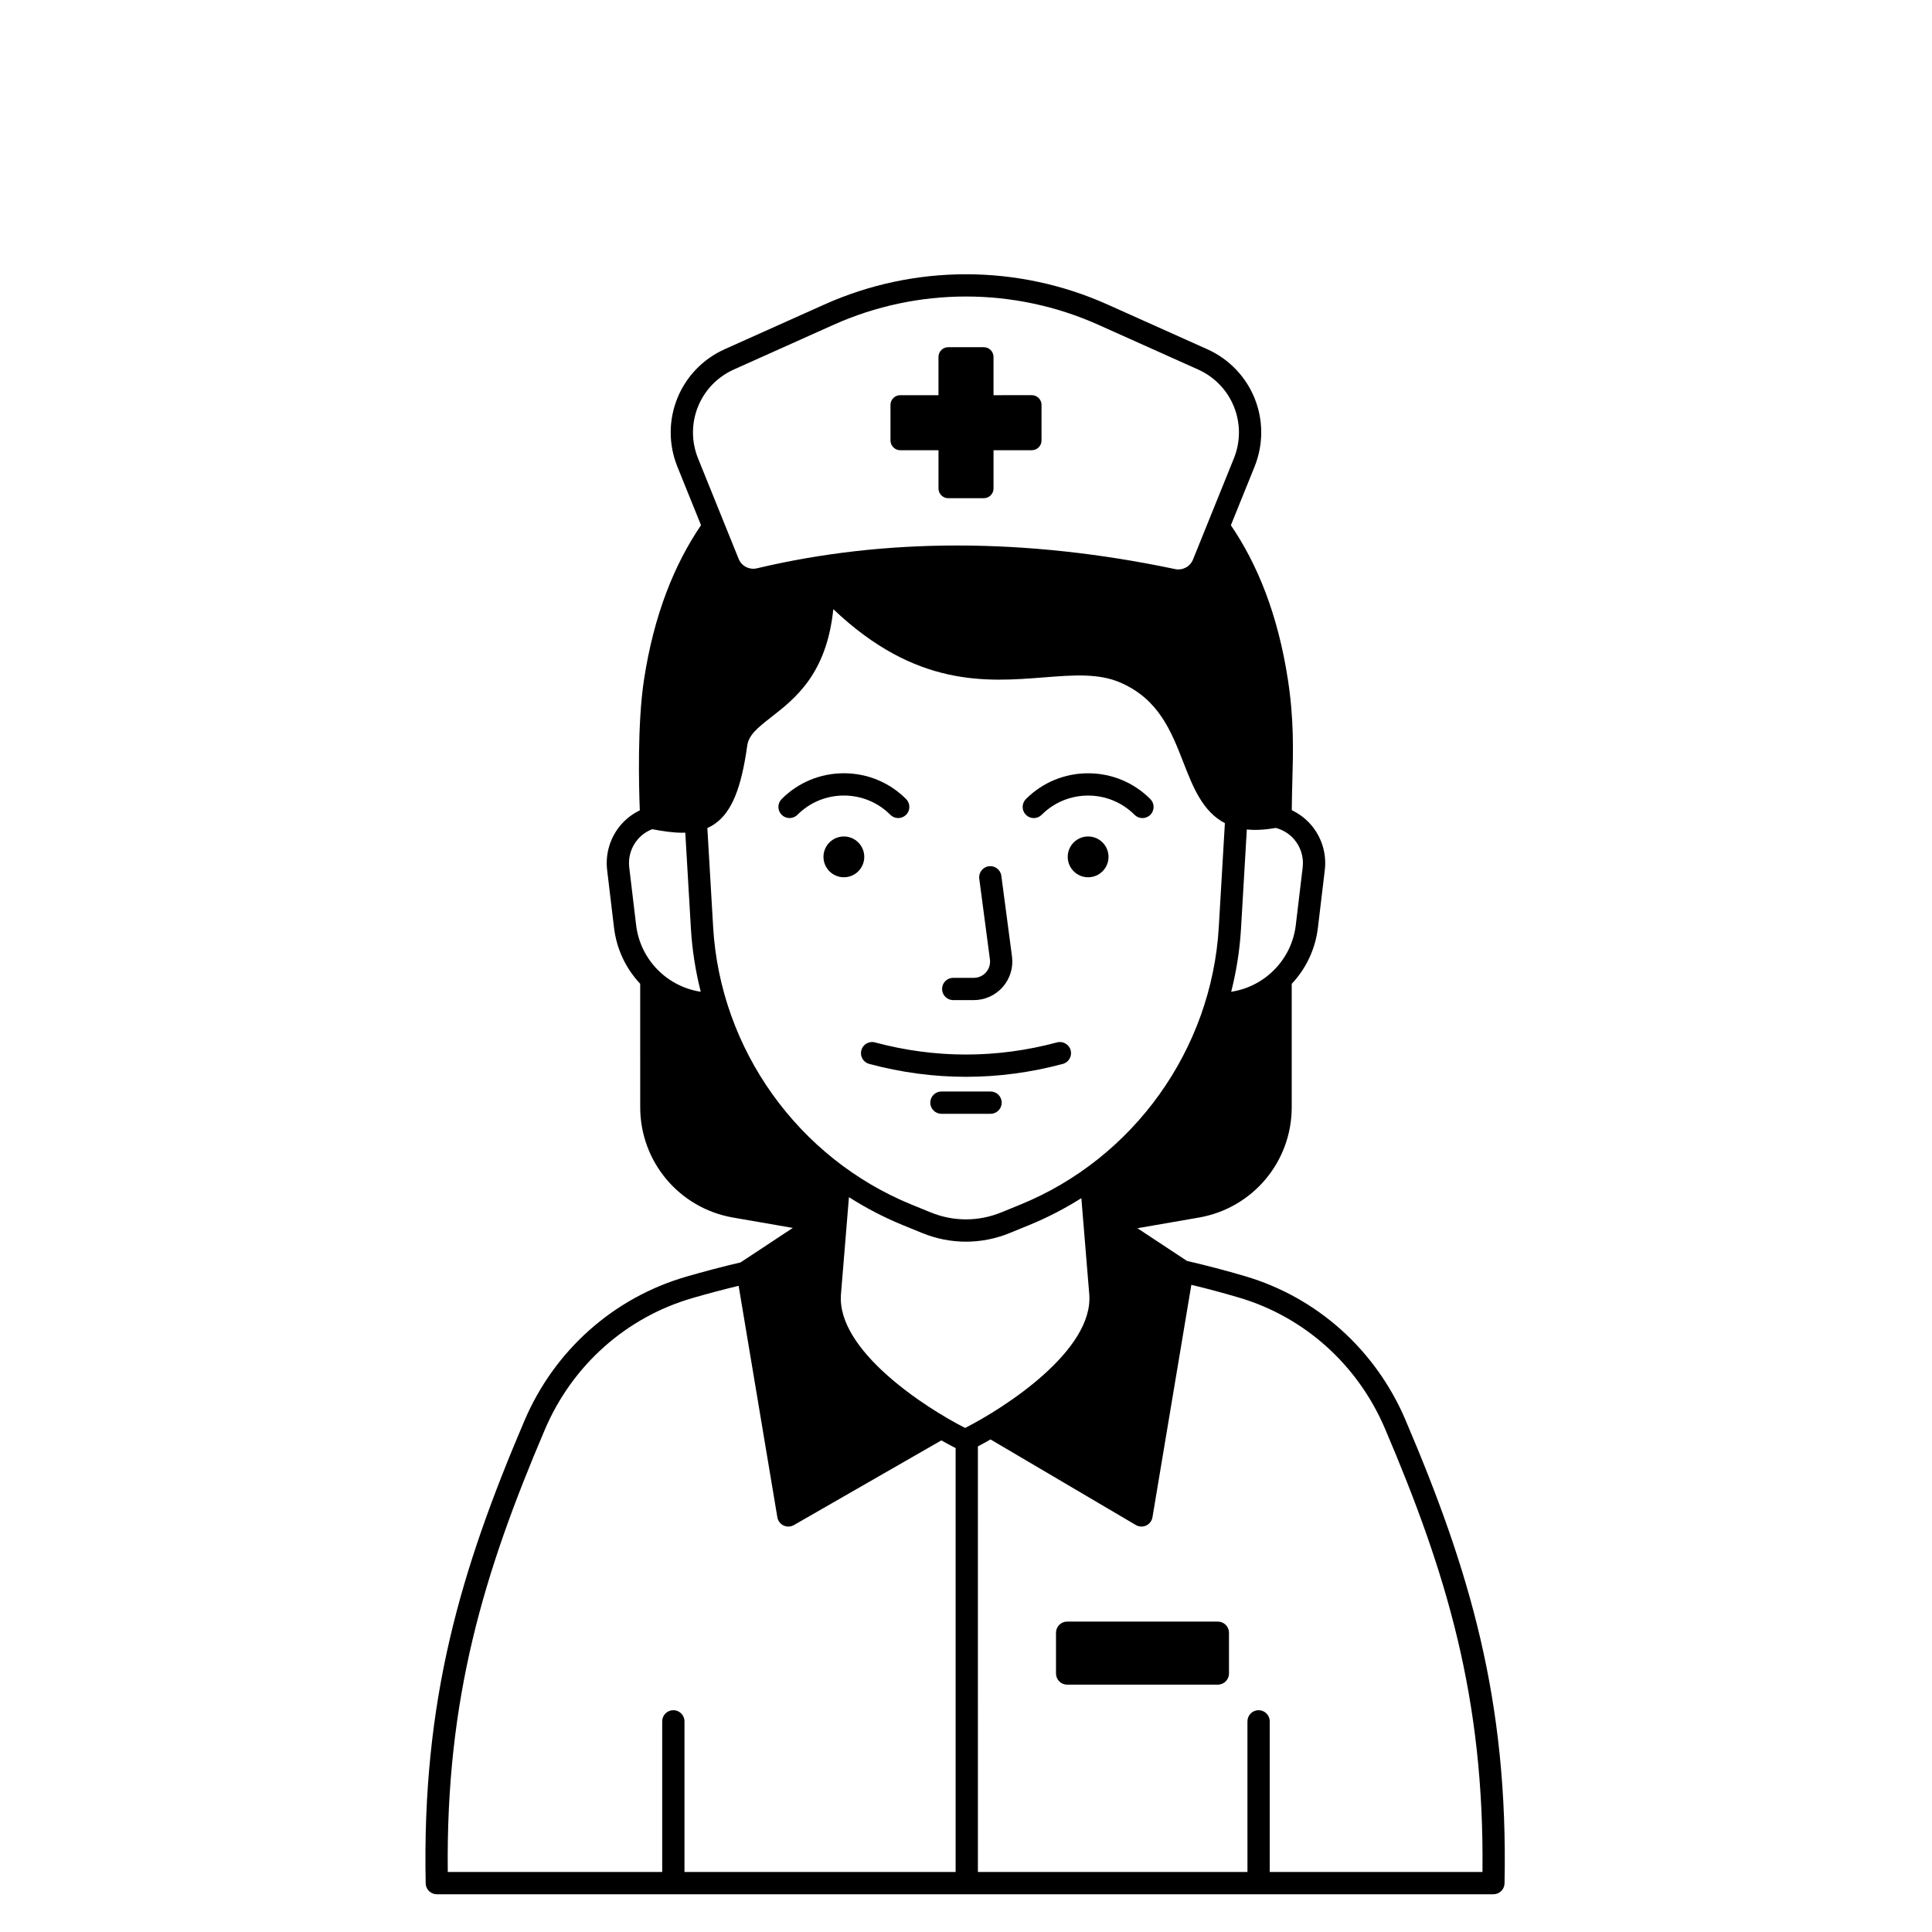 <?xml version="1.0" encoding="UTF-8"?>
<!-- Uploaded to: SVG Repo, www.svgrepo.com, Generator: SVG Repo Mixer Tools -->
<svg fill="#000000" width="800px" height="800px" version="1.1" viewBox="144 144 512 512" xmlns="http://www.w3.org/2000/svg">
 <g>
  <path d="m424.12 420.25c-16.008 4.285-32.238 4.285-48.246 0-1.578-0.426-3.195 0.512-3.613 2.086-0.422 1.574 0.512 3.195 2.086 3.613 8.512 2.281 17.082 3.418 25.652 3.418s17.141-1.141 25.652-3.418c1.574-0.422 2.508-2.039 2.086-3.613-0.422-1.57-2.039-2.512-3.617-2.086z"/>
  <path d="m406.51 433.26h-13.023c-1.629 0-2.953 1.32-2.953 2.953 0 1.629 1.32 2.953 2.953 2.953h13.023c1.629 0 2.953-1.32 2.953-2.953-0.004-1.633-1.324-2.953-2.953-2.953z"/>
  <path d="m396.61 409.04h5.453c2.945 0 5.742-1.27 7.684-3.484 1.938-2.211 2.828-5.156 2.445-8.07l-2.824-21.383c-0.215-1.617-1.703-2.75-3.312-2.539-1.617 0.215-2.754 1.695-2.539 3.312l2.824 21.383c0.164 1.25-0.203 2.461-1.031 3.406-0.832 0.949-1.98 1.469-3.242 1.469h-5.453c-1.629 0-2.953 1.32-2.953 2.953-0.004 1.629 1.32 2.953 2.949 2.953z"/>
  <path d="m373.04 371.08c0 2.984-2.422 5.406-5.406 5.406s-5.406-2.422-5.406-5.406 2.422-5.406 5.406-5.406 5.406 2.422 5.406 5.406"/>
  <path d="m379.95 359.93c0.578 0.578 1.332 0.863 2.086 0.863s1.512-0.289 2.086-0.863c1.152-1.152 1.152-3.019 0-4.176-4.402-4.406-10.262-6.832-16.488-6.832-6.231 0-12.086 2.426-16.488 6.832-1.152 1.152-1.152 3.023 0 4.176s3.019 1.152 4.176 0c3.289-3.289 7.664-5.102 12.316-5.102 4.648 0 9.023 1.812 12.312 5.102z"/>
  <path d="m437.77 371.08c0 2.984-2.418 5.406-5.406 5.406-2.984 0-5.406-2.422-5.406-5.406s2.422-5.406 5.406-5.406c2.988 0 5.406 2.422 5.406 5.406"/>
  <path d="m417.96 360.8c0.754 0 1.512-0.289 2.086-0.863 3.289-3.289 7.664-5.102 12.312-5.102 4.652 0 9.023 1.812 12.316 5.102 1.152 1.152 3.019 1.152 4.176 0 1.152-1.152 1.152-3.023 0-4.176-4.406-4.406-10.262-6.832-16.488-6.832-6.231 0-12.086 2.426-16.488 6.832-1.152 1.152-1.152 3.023 0 4.176 0.578 0.574 1.332 0.863 2.086 0.863z"/>
  <path d="m466.74 573.74h-39.938c-1.629 0-2.953 1.32-2.953 2.953v10.801c0 1.629 1.32 2.953 2.953 2.953h39.938c1.629 0 2.953-1.32 2.953-2.953v-10.801c0-1.633-1.32-2.953-2.953-2.953z"/>
  <path d="m382.57 263.31h10.141v10.141c0 1.422 1.152 2.578 2.578 2.578h9.43c1.422 0 2.578-1.152 2.578-2.578v-10.141h10.141c1.422 0 2.578-1.152 2.578-2.578v-9.43c0-1.422-1.152-2.578-2.578-2.578l-10.145 0.004v-10.141c0-1.422-1.152-2.578-2.578-2.578h-9.43c-1.422 0-2.578 1.152-2.578 2.578v10.141h-10.141c-1.422 0-2.578 1.152-2.578 2.578v9.43c0.008 1.422 1.16 2.574 2.582 2.574z"/>
  <path d="m516.46 520.28c-7.922-18.566-23.41-32.445-42.484-38.074-5.129-1.512-10.27-2.856-15.422-4.051l-13.121-8.664 16.262-2.82c14.27-2.473 24.625-14.777 24.625-29.254v-32.695c3.731-3.961 6.254-9.098 6.938-14.852l1.828-15.309c0.527-4.406-0.863-8.836-3.809-12.152-1.395-1.57-3.086-2.812-4.945-3.699 0.02-2.57 0.082-5.09 0.148-7.527 0.227-8.07 0.461-16.414-1.168-27.047-2.652-17.316-8.109-30.656-15.117-40.938l6.258-15.477c4.906-12.133-0.605-25.832-12.551-31.188l-26.391-11.832c-23.848-10.691-51.199-10.691-75.047 0l-26.383 11.828c-11.941 5.356-17.453 19.055-12.551 31.188l6.25 15.469c-7.008 10.285-12.461 23.629-15.113 40.945-1.805 11.777-1.344 28.723-1.109 34.621-1.82 0.883-3.481 2.106-4.852 3.652-2.945 3.316-4.332 7.75-3.809 12.152l1.828 15.309c0.688 5.75 3.207 10.887 6.934 14.848l0.004 32.699c0 14.48 10.359 26.785 24.625 29.258l15.816 2.742-13.641 9.004c-0.059 0.039-0.105 0.082-0.16 0.125-4.824 1.133-9.648 2.394-14.473 3.797-19.281 5.609-34.902 19.527-42.859 38.191-16.898 39.637-27.168 73.969-26.16 122.58 0.031 1.605 1.344 2.891 2.949 2.891h280.01c1.605 0 2.918-1.285 2.949-2.891 1.016-48.66-9.297-83.074-26.262-122.83zm-43.578-130.21 1.539-26.254c2.207 0.23 4.738 0.117 7.656-0.41 1.832 0.477 3.512 1.473 4.789 2.918 1.828 2.059 2.688 4.805 2.359 7.535l-1.828 15.309c-1.098 9.18-8.223 16.309-17.121 17.66 1.383-5.445 2.273-11.051 2.606-16.758zm-160.3-0.906-1.828-15.309c-0.324-2.731 0.535-5.477 2.359-7.535 1.031-1.16 2.316-2.027 3.734-2.574 2.691 0.512 5.414 0.938 8.02 0.938 0.25 0 0.496-0.012 0.742-0.02l1.488 25.406c0.336 5.711 1.227 11.312 2.606 16.758-8.895-1.355-16.023-8.484-17.121-17.664zm16.418-123.66c-3.711-9.18 0.461-19.539 9.492-23.59l26.391-11.832c22.312-10.004 47.902-10.004 70.215 0l26.391 11.832c9.031 4.051 13.203 14.414 9.492 23.59l-10.824 26.781c-0.762 1.883-2.75 2.945-4.75 2.527-19.816-4.168-39.113-6.25-57.766-6.25-18.336 0-36.047 2.012-53.008 6.039-2.047 0.484-4.102-0.562-4.883-2.496zm3.996 124.22-1.539-26.285c0.711-0.316 1.398-0.699 2.055-1.168 4.383-3.125 6.926-9.293 8.508-20.633 0.391-2.816 2.578-4.641 6.406-7.625 6.289-4.902 14.648-11.414 16.41-28.582 21.824 20.758 40.539 19.281 55.781 18.086 7.793-0.613 14.516-1.145 20.332 1.387 10.145 4.414 13.453 12.914 16.656 21.133 2.512 6.449 5.078 13.027 11.004 16.105l-1.617 27.578c-1.898 32.383-22.527 61.234-52.555 73.5l-5.078 2.074c-6.035 2.469-12.688 2.469-18.727 0l-5.078-2.074c-30.031-12.262-50.66-41.113-52.559-73.496zm64.254 250.37h-71.855v-39.922c0-1.629-1.32-2.953-2.953-2.953-1.629 0-2.953 1.32-2.953 2.953v39.922h-56.824c-0.527-46.035 9.48-79.129 25.734-117.25 7.258-17.027 21.504-29.727 39.078-34.836 4.086-1.188 8.176-2.269 12.266-3.258l10.262 61.34c0.16 0.953 0.777 1.77 1.648 2.18 0.402 0.188 0.832 0.285 1.262 0.285 0.508 0 1.016-0.133 1.469-0.391l39.082-22.445c1.672 0.945 2.988 1.633 3.781 2.035zm-30.383-153.13 2.113-25.707c4.504 2.879 9.297 5.375 14.336 7.434l5.078 2.074c3.738 1.527 7.668 2.293 11.594 2.293 3.93 0 7.859-0.766 11.594-2.293l5.078-2.074c4.883-1.996 9.527-4.402 13.91-7.168l2.094 25.445c1.227 14.926-22.555 30.223-32.898 35.449-10.344-5.227-34.129-20.527-32.898-35.453zm170 153.13h-56.375v-39.922c0-1.629-1.32-2.953-2.953-2.953-1.629 0-2.953 1.32-2.953 2.953l0.004 39.922h-71.434l-0.004-112.79c0.855-0.449 2-1.066 3.352-1.836l38.5 22.676c0.461 0.27 0.977 0.41 1.5 0.41 0.426 0 0.852-0.09 1.246-0.277 0.883-0.41 1.504-1.23 1.664-2.188l10.305-61.598c4.203 1.016 8.398 2.137 12.586 3.371 17.379 5.129 31.496 17.785 38.727 34.73 16.312 38.234 26.363 71.41 25.836 117.5z"/>
 </g>
</svg>